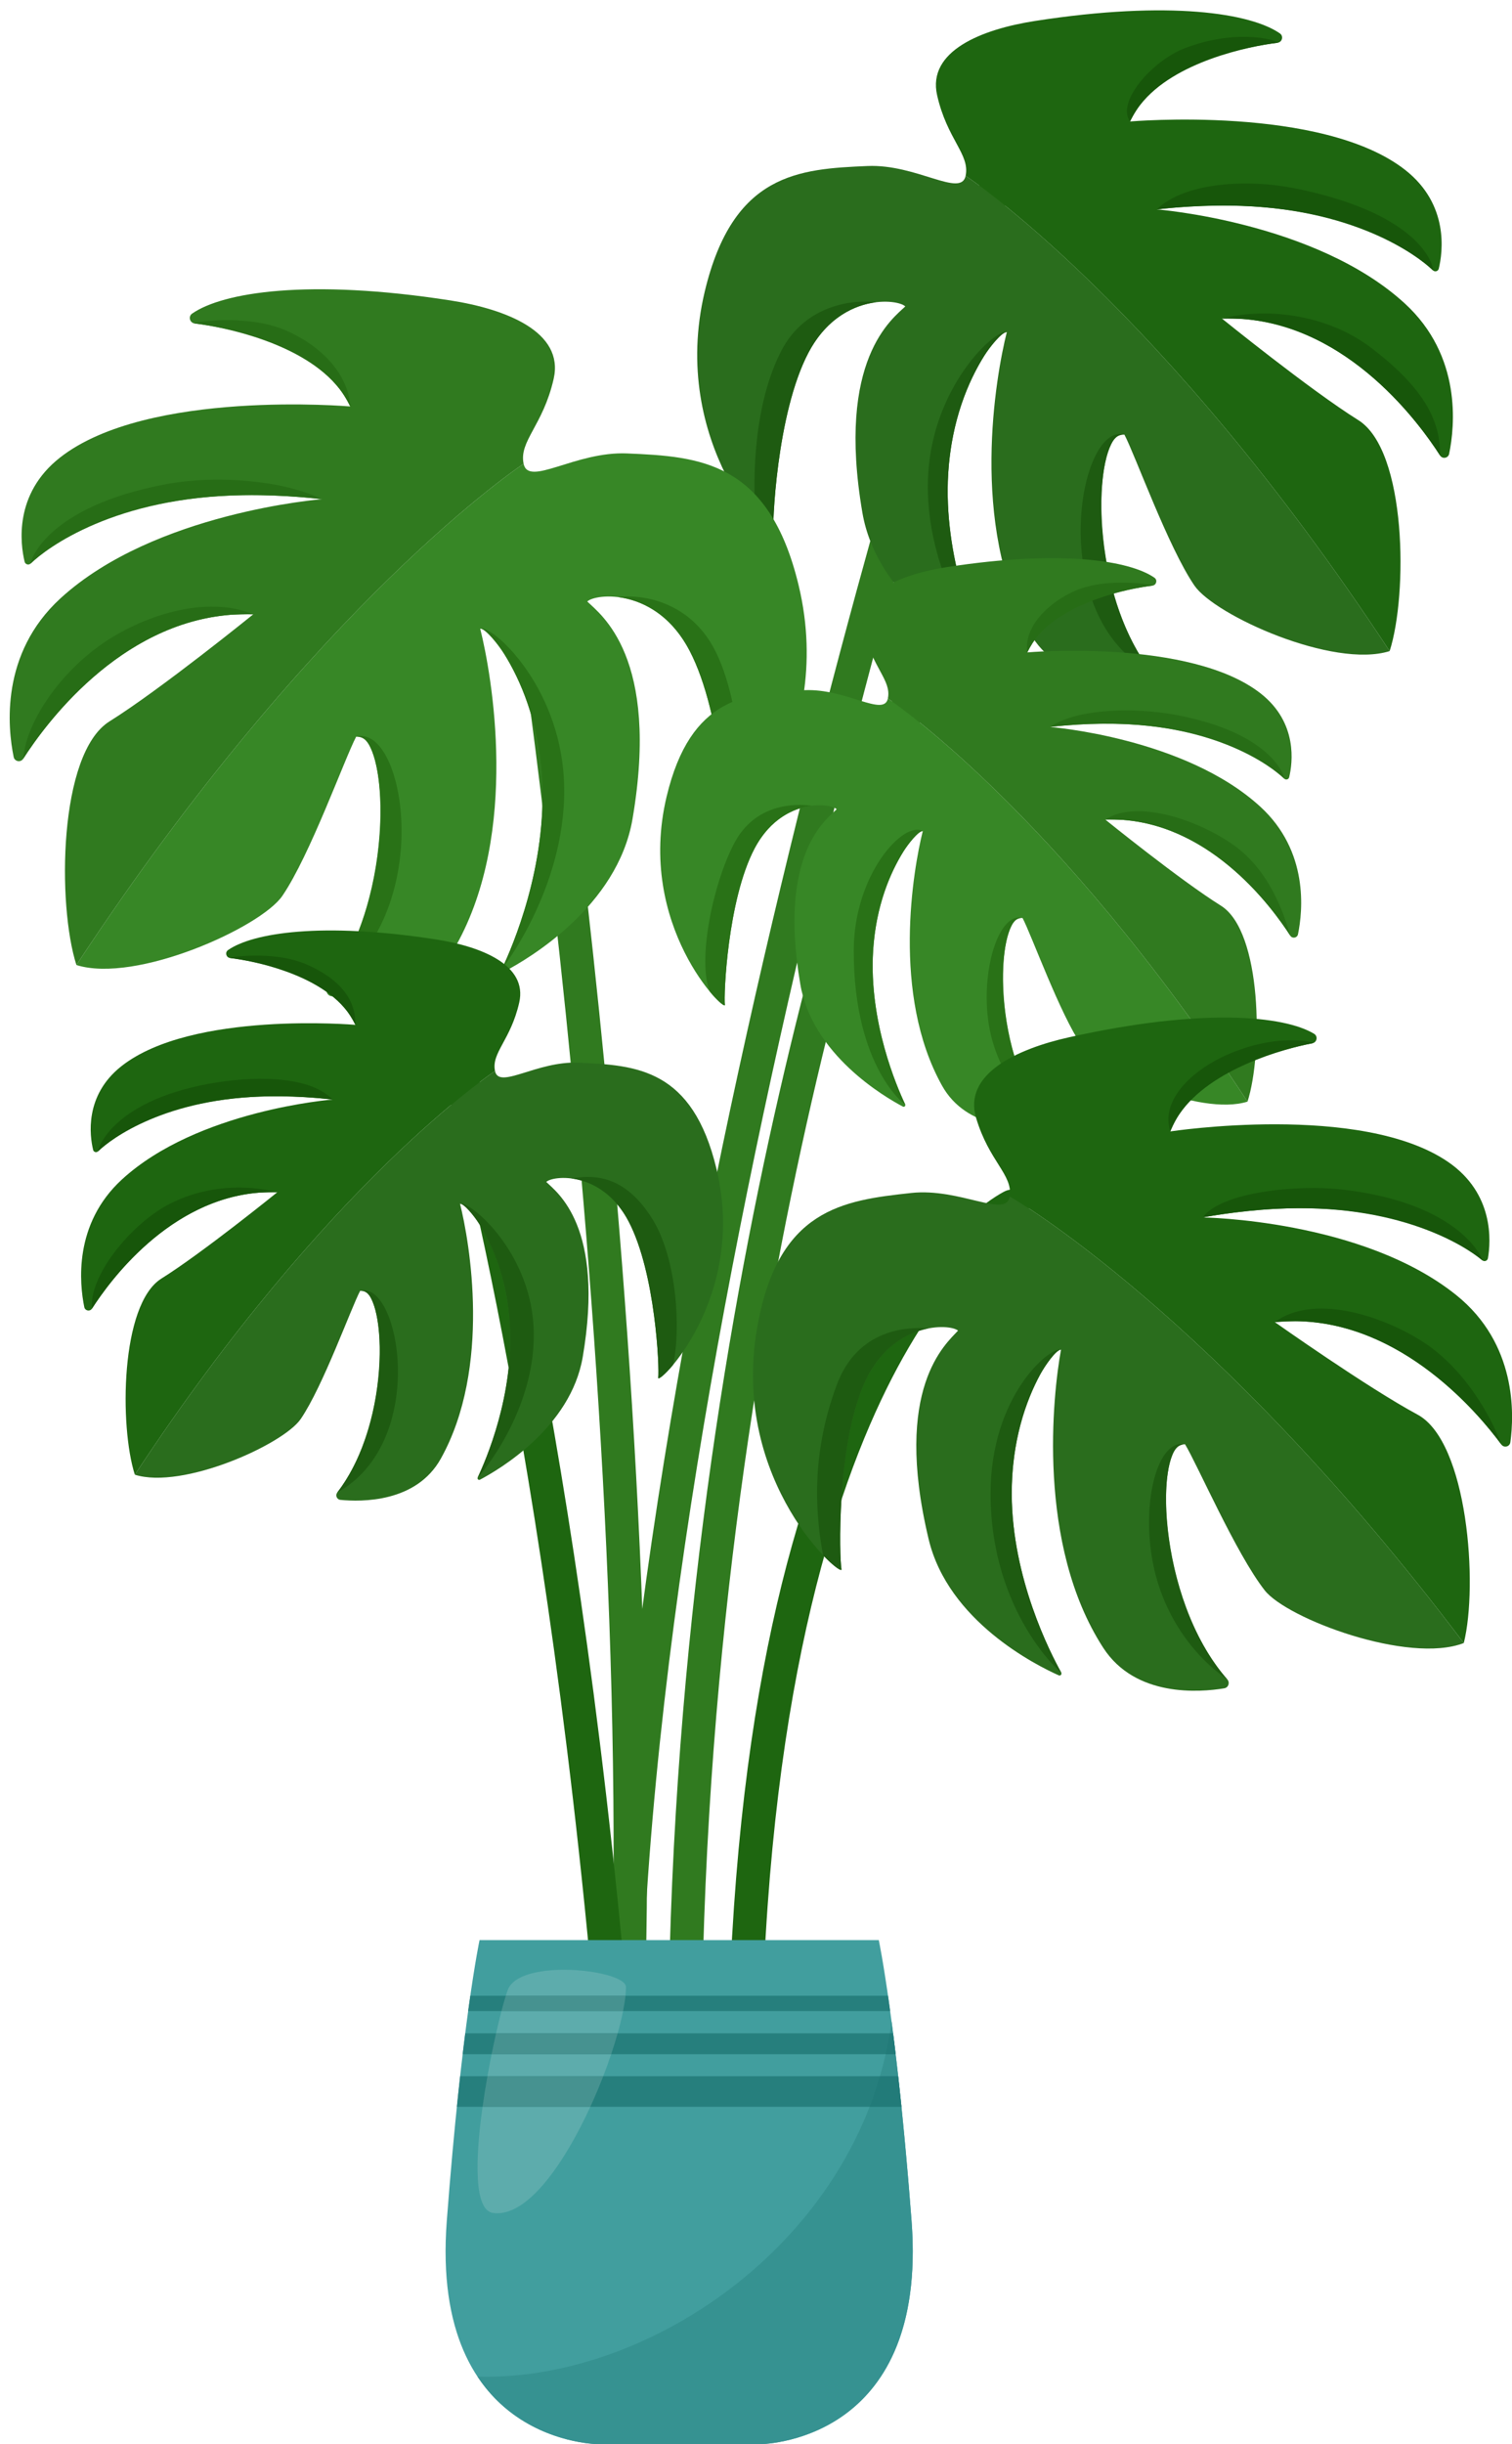 <?xml version="1.0" encoding="UTF-8"?><svg xmlns="http://www.w3.org/2000/svg" xmlns:xlink="http://www.w3.org/1999/xlink" height="1839.2" preserveAspectRatio="xMidYMid meet" version="1.0" viewBox="-7.3 -7.8 1138.3 1839.2" width="1138.3" zoomAndPan="magnify"><defs><clipPath id="a"><path d="M 726 757 L 1131.051 757 L 1131.051 1229 L 726 1229 Z M 726 757"/></clipPath><clipPath id="b"><path d="M 328 1452 L 680 1452 L 680 1831.41 L 328 1831.41 Z M 328 1452"/></clipPath><clipPath id="c"><path d="M 444 1629 L 680 1629 L 680 1831.41 L 444 1831.41 Z M 444 1629"/></clipPath><clipPath id="d"><path d="M 352 1513 L 680 1513 L 680 1831.41 L 352 1831.41 Z M 352 1513"/></clipPath></defs><g><g><path d="M 462.082 1571.199 C 469.027 1571.199 474.66 1565.57 474.672 1558.617 C 475.449 979.168 747.191 153.684 749.934 145.414 C 752.125 138.816 748.551 131.688 741.953 129.492 C 735.359 127.328 728.227 130.883 726.039 137.477 C 723.281 145.789 450.273 975.051 449.492 1558.59 C 449.48 1565.539 455.109 1571.188 462.062 1571.199 L 462.082 1571.199" fill="#307a1f"/></g><g><path d="M 719.668 124.496 C 716.188 141.211 682.684 115.523 645.738 117.125 C 594.172 119.348 544.598 122.441 523.305 211.414 C 495.84 326.191 576.133 404.141 574.992 396.16 C 573.852 388.172 577.297 303.43 601.23 257.785 C 625.031 212.383 668.531 217.078 674.23 222.773 C 664.75 231.953 622.164 262.363 641.938 377.949 C 652.625 440.449 716.363 477.789 733 486.547 C 734.266 487.219 735.629 485.883 735.016 484.586 C 727.719 469.25 702.668 411.438 706.574 348.297 C 710.746 280.883 744.953 241.027 750.656 242.164 C 742.316 275.293 722.543 387.078 767.77 468.02 C 789.555 507.02 838.25 506.242 856.707 504.41 C 859.871 504.094 861.406 500.422 859.465 497.895 C 809.621 433.238 816.449 314.242 839.207 319.242 C 847.32 334.633 872.137 403.922 891.906 432.816 C 907.273 455.281 996.438 495.516 1038.895 482.137 C 867.789 222.066 719.668 124.496 719.668 124.496" fill="#2a6d1d"/></g><g><path d="M 1015.293 308.336 C 978.789 285.516 912.629 231.91 912.629 231.91 C 1001.723 228.742 1060.543 309.469 1076.852 334.965 C 1078.672 337.805 1083 336.996 1083.68 333.691 C 1087.953 312.953 1093.391 260.055 1050.293 220.551 C 983.262 159.094 863.582 149.777 863.582 149.777 C 997.797 134.656 1057.922 182.641 1071.531 195.664 C 1072.992 197.059 1075.391 196.34 1075.871 194.371 C 1078.852 181.957 1083.793 146.16 1050.652 120.129 C 988.176 71.027 843.43 83.621 843.43 83.621 C 863.973 39.422 930.902 27.32 954.496 24.387 C 958.027 23.949 959.195 19.387 956.277 17.355 C 934.527 2.211 873.449 -7.801 771.973 7.961 C 732.031 14.164 690.605 30.434 698.207 63.895 C 705.812 97.352 723.043 108.285 719.664 124.496 C 719.664 124.496 867.789 222.066 1038.891 482.137 C 1052.582 439.555 1051.793 331.145 1015.293 308.336" fill="#1e6610"/></g><g><path d="M 581.145 255.73 C 561.582 293.051 558.512 346.539 561.836 384.809 C 569.672 394.199 575.301 398.32 574.992 396.172 C 573.852 388.18 577.297 303.441 601.227 257.789 C 615.301 230.949 636.254 221.621 652.215 219.648 C 636.875 217.512 599.602 220.531 581.145 255.73" fill="#1e5b11"/></g><g><path d="M 829.078 326.77 C 830.035 324.781 832.312 319.102 839.203 319.25 C 804.164 309.531 779.703 456.371 859.465 497.898 C 818.195 444.371 815.492 355.039 829.078 326.77" fill="#1e5b11"/></g><g><path d="M 706.57 348.301 C 709.062 308.059 721.863 279.012 733.703 259.898 C 737.551 253.691 747.453 241.398 750.652 242.172 C 742.562 239.18 695.234 281.891 691.465 349.32 C 687.285 424.09 735.629 485.891 735.016 484.602 C 727.715 469.25 702.668 411.441 706.57 348.301" fill="#1e5b11"/></g><g><path d="M 863.578 149.781 C 863.578 149.781 889.117 146.547 919.141 146.926 C 1011.418 148.105 1059.965 184.602 1071.531 195.664 C 1072.449 196.551 1068.215 154.184 967.574 133.906 C 933.227 126.984 885.02 128.867 863.578 149.781" fill="#17560a"/></g><g><path d="M 843.43 83.625 C 843.43 83.625 846.781 76.574 851.152 71.016 C 876.812 38.387 933.32 27.027 954.492 24.402 C 958.023 23.957 927.234 12.395 885.02 28.332 C 860.262 37.672 832.867 68.953 843.43 83.625" fill="#17560a"/></g><g><path d="M 1023.621 252.949 C 993.953 230.801 950.133 222.531 912.629 231.91 C 912.629 231.91 919.527 231.828 928.16 232.219 C 1008.539 238.148 1061.512 310.988 1076.852 334.961 C 1076.852 315.07 1071.621 288.789 1023.621 252.949" fill="#17560a"/></g><g><path d="M 458.527 1650.012 C 465.051 1650.012 470.57 1644.98 471.07 1638.371 C 512.23 1095.309 395.039 368.77 393.852 361.488 C 392.734 354.641 386.258 350 379.398 351.102 C 372.535 352.219 367.883 358.691 369.004 365.551 C 370.188 372.801 486.895 1096.441 445.965 1636.469 C 445.438 1643.398 450.629 1649.449 457.566 1649.969 C 457.891 1650 458.211 1650.012 458.527 1650.012" fill="#307a1f"/></g><g><path d="M 386.898 341.172 C 390.566 358.801 425.902 331.699 464.867 333.391 C 519.25 335.738 571.535 339 593.988 432.84 C 622.961 553.891 538.273 636.102 539.477 627.68 C 540.684 619.262 537.047 529.879 511.809 481.738 C 486.703 433.859 440.832 438.801 434.816 444.82 C 444.816 454.488 489.73 486.57 468.879 608.48 C 457.602 674.391 390.383 713.762 372.836 723.012 C 371.504 723.711 370.062 722.301 370.711 720.941 C 378.406 704.762 404.824 643.789 400.707 577.199 C 396.309 506.102 360.23 464.07 354.215 465.27 C 363.012 500.211 383.863 618.102 336.168 703.469 C 313.188 744.59 261.832 743.781 242.367 741.84 C 239.031 741.512 237.41 737.629 239.457 734.98 C 292.027 666.789 284.828 541.281 260.824 546.559 C 252.27 562.789 226.098 635.871 205.242 666.34 C 189.039 690.031 95.004 732.469 50.227 718.352 C 230.68 444.07 386.898 341.172 386.898 341.172" fill="#378726"/></g><g><path d="M 75.113 535.039 C 113.609 510.98 183.387 454.441 183.387 454.441 C 89.426 451.102 27.387 536.25 10.188 563.129 C 8.27 566.129 3.703 565.281 2.984 561.789 C -1.52 539.922 -7.254 484.121 38.195 442.461 C 108.898 377.648 235.113 367.828 235.113 367.828 C 93.566 351.871 30.152 402.488 15.801 416.219 C 14.262 417.691 11.723 416.93 11.227 414.859 C 8.078 401.762 2.875 364 37.82 336.551 C 103.711 284.77 256.367 298.051 256.367 298.051 C 234.703 251.43 164.117 238.68 139.234 235.59 C 135.508 235.121 134.273 230.301 137.355 228.16 C 160.297 212.199 224.707 201.641 331.734 218.262 C 373.855 224.801 417.547 241.961 409.527 277.25 C 401.508 312.539 383.336 324.059 386.898 341.172 C 386.898 341.172 230.68 444.07 50.227 718.352 C 35.789 673.441 36.617 559.102 75.113 535.039" fill="#307a1f"/></g><g><path d="M 530.566 480.75 C 551.199 520.102 552.438 587.98 553.355 615.699 C 545.09 625.609 539.152 629.949 539.477 627.68 C 540.684 619.262 537.047 529.879 511.809 481.738 C 496.969 453.43 474.867 443.59 458.035 441.52 C 474.215 439.25 511.102 443.629 530.566 480.75" fill="#297217"/></g><g><path d="M 271.504 554.488 C 270.492 552.391 268.094 546.398 260.824 546.559 C 297.781 536.309 322.141 679.09 239.457 734.98 C 282.98 678.52 285.832 584.301 271.504 554.488" fill="#297217"/></g><g><path d="M 400.707 577.199 C 398.078 534.75 384.578 504.121 372.094 483.961 C 368.035 477.41 357.59 464.461 354.215 465.27 C 362.746 462.109 413.219 506.809 417.191 577.93 C 421.602 656.77 370.062 722.301 370.711 720.941 C 378.406 704.762 404.824 643.789 400.707 577.199" fill="#297217"/></g><g><path d="M 235.113 367.828 C 235.113 367.828 208.184 364.41 176.52 364.82 C 79.199 366.051 27.996 404.551 15.801 416.219 C 14.828 417.148 24.57 373.5 119.359 356.238 C 155.711 349.621 205.625 353.512 235.113 367.828" fill="#276d16"/></g><g><path d="M 256.367 298.051 C 256.367 298.051 252.836 290.609 248.223 284.75 C 221.156 250.34 161.562 238.359 139.234 235.59 C 135.512 235.121 177.262 227.738 207.773 240.801 C 233.43 251.781 254.945 272.988 256.367 298.051" fill="#276d16"/></g><g><path d="M 67.781 477.961 C 99.512 455.219 148.23 439.73 183.387 454.441 C 183.387 454.441 176.109 454.359 167.004 454.77 C 82.23 461.031 26.367 537.84 10.188 563.129 C 12.027 537.93 34.727 501.66 67.781 477.961" fill="#276d16"/></g><g><path d="M 508.293 1555.059 C 515.242 1555.059 520.875 1549.43 520.883 1542.48 C 521.66 963.59 685.645 534.719 687.297 530.461 C 689.816 523.969 686.605 516.68 680.121 514.16 C 673.652 511.648 666.348 514.859 663.828 521.34 C 662.152 525.641 496.488 958.602 495.703 1542.461 C 495.695 1549.398 501.324 1555.051 508.277 1555.059 L 508.293 1555.059" fill="#307a1f"/></g><g><path d="M 661.129 517.789 C 658.18 531.969 629.762 510.18 598.426 511.531 C 554.688 513.422 512.641 516.051 494.582 591.512 C 471.285 688.859 539.391 754.98 538.422 748.199 C 537.453 741.43 540.379 669.551 560.676 630.84 C 580.863 592.328 617.754 596.309 622.594 601.148 C 614.551 608.922 578.43 634.719 595.199 732.762 C 604.266 785.77 658.328 817.43 672.438 824.871 C 673.512 825.43 674.668 824.301 674.148 823.211 C 667.957 810.199 646.715 761.16 650.023 707.609 C 653.562 650.43 682.578 616.629 687.414 617.59 C 680.34 645.691 663.57 740.5 701.926 809.148 C 720.406 842.23 761.707 841.574 777.363 840.016 C 780.047 839.746 781.348 836.629 779.703 834.496 C 737.426 779.66 743.215 678.719 762.52 682.969 C 769.402 696.02 790.449 754.789 807.219 779.301 C 820.25 798.352 895.875 832.477 931.887 821.129 C 786.762 600.539 661.129 517.789 661.129 517.789" fill="#378726"/></g><g><path d="M 911.871 673.711 C 880.91 654.359 824.797 608.891 824.797 608.891 C 900.359 606.199 950.254 674.68 964.086 696.289 C 965.629 698.699 969.301 698.02 969.879 695.211 C 973.5 677.629 978.113 632.762 941.559 599.25 C 884.699 547.129 783.195 539.23 783.195 539.23 C 897.031 526.398 948.027 567.102 959.57 578.141 C 960.809 579.328 962.852 578.719 963.25 577.051 C 965.781 566.52 969.965 536.148 941.863 514.07 C 888.871 472.441 766.102 483.109 766.102 483.109 C 783.527 445.621 840.293 435.371 860.305 432.879 C 863.301 432.512 864.293 428.629 861.816 426.91 C 843.367 414.07 791.566 405.578 705.492 418.941 C 671.617 424.199 636.48 438 642.93 466.379 C 649.379 494.762 663.992 504.031 661.129 517.789 C 661.129 517.789 786.762 600.539 931.887 821.129 C 943.492 785.012 942.828 693.059 911.871 673.711" fill="#307a1f"/></g><g><path d="M 545.434 626.781 C 528.84 658.43 517.578 716.262 527.262 738.57 C 533.91 746.539 538.684 750.031 538.422 748.199 C 537.453 741.43 540.379 669.551 560.676 630.84 C 572.609 608.07 590.383 600.16 603.918 598.488 C 590.91 596.672 561.086 596.93 545.434 626.781" fill="#297217"/></g><g><path d="M 753.93 689.352 C 754.742 687.66 756.672 682.84 762.52 682.969 C 745.551 678.262 731.746 718.898 736.469 758.52 C 740.016 788.289 755.523 815.211 779.703 834.496 C 744.699 789.09 742.406 713.32 753.93 689.352" fill="#297217"/></g><g><path d="M 650.023 707.609 C 652.137 673.469 662.992 648.828 673.035 632.621 C 676.301 627.359 684.699 616.941 687.414 617.59 C 673.145 609.391 635.578 649.949 635.441 707.23 C 635.234 795.379 674.668 824.301 674.148 823.211 C 667.957 810.199 646.715 761.16 650.023 707.609" fill="#297217"/></g><g><path d="M 783.195 539.23 C 783.195 539.23 804.855 536.48 830.32 536.809 C 908.586 537.801 949.766 568.762 959.57 578.141 C 960.355 578.891 952.887 543.789 876.656 529.91 C 847.422 524.59 804.172 524.961 783.195 539.23" fill="#276d16"/></g><g><path d="M 766.102 483.109 C 766.102 483.109 768.945 477.129 772.652 472.422 C 794.422 444.738 842.348 435.109 860.305 432.879 C 863.301 432.512 827.117 426.051 802.578 436.551 C 781.945 445.371 763.152 464.109 766.102 483.109" fill="#276d16"/></g><g><path d="M 921.66 628.27 C 896.145 609.98 849.176 593.039 824.797 608.891 C 824.797 608.891 830.648 608.82 837.973 609.148 C 906.148 614.18 951.074 675.961 964.086 696.289 C 958.922 678.41 948.242 647.328 921.66 628.27" fill="#276d16"/></g><g><path d="M 553.574 1534.449 C 560.391 1534.449 565.996 1529.012 566.156 1522.148 C 572.383 1253.93 625.086 1101.891 668.199 1021.57 C 714.57 935.191 759.914 911.395 760.367 911.164 C 766.535 908.027 769.051 900.477 765.949 894.285 C 762.852 888.098 755.371 885.547 749.16 888.613 C 741.172 892.555 553.293 991.227 540.98 1521.57 C 540.82 1528.52 546.324 1534.289 553.277 1534.441 C 553.379 1534.449 553.477 1534.449 553.574 1534.449" fill="#1e6610"/></g><g><path d="M 752.891 892.43 C 750.508 909.332 715.402 885.883 678.641 889.879 C 627.328 895.453 578.062 901.77 562.605 991.938 C 542.664 1108.262 627.863 1180.82 626.203 1172.93 C 624.547 1165.031 622.469 1080.238 643.379 1033.141 C 664.18 986.289 707.887 988.133 713.949 993.457 C 705.086 1003.219 664.57 1036.352 691.82 1150.398 C 706.555 1212.07 772.586 1245.18 789.758 1252.84 C 791.062 1253.43 792.34 1252.012 791.641 1250.762 C 783.363 1235.922 754.602 1179.859 754.391 1116.602 C 754.164 1049.059 785.707 1007.07 791.473 1007.828 C 785.305 1041.43 772.852 1154.27 823.246 1232.09 C 847.523 1269.59 896.066 1265.648 914.363 1262.609 C 917.5 1262.09 918.793 1258.32 916.695 1255.941 C 862.746 1194.66 861.816 1075.469 884.852 1078.98 C 893.945 1093.809 923.223 1161.34 944.832 1188.891 C 961.625 1210.301 1053.219 1244.648 1094.711 1228.531 C 907.051 980.148 752.891 892.43 752.891 892.43" fill="#2a6d1d"/></g><g clip-path="url(#a)"><path d="M 1059.852 1056.629 C 1021.949 1036.238 952.438 987.047 952.438 987.047 C 1041.129 978.094 1105.09 1054.828 1123.02 1079.199 C 1125.02 1081.922 1129.289 1080.828 1129.75 1077.48 C 1132.66 1056.512 1134.648 1003.371 1089.07 966.754 C 1018.18 909.797 898.148 908.285 898.148 908.285 C 1031.09 884.457 1094.219 928.434 1108.641 940.539 C 1110.191 941.84 1112.539 940.965 1112.891 938.969 C 1115.059 926.383 1117.648 890.34 1082.891 866.52 C 1017.352 821.602 873.734 843.578 873.734 843.578 C 891.359 798.129 957.355 781.711 980.711 777.25 C 984.203 776.578 985.074 771.949 982.027 770.109 C 959.34 756.422 897.742 750.398 797.504 772.73 C 758.055 781.52 717.773 800.449 727.535 833.344 C 737.305 866.238 755.207 876.023 752.891 892.43 C 752.891 892.43 907.051 980.148 1094.711 1228.531 C 1105.602 1185.148 1097.762 1077.02 1059.852 1056.629" fill="#1e6610"/></g><g><path d="M 622.695 1034.18 C 601.559 1090.609 607.801 1137.359 612.336 1162.449 C 620.766 1171.32 626.652 1175.059 626.203 1172.93 C 624.547 1165.031 622.469 1080.238 643.379 1033.141 C 655.676 1005.441 675.977 994.77 691.777 991.766 C 676.328 990.621 638.629 991.656 622.695 1034.18" fill="#1e5b11"/></g><g><path d="M 875.238 1087.148 C 876.062 1085.102 877.961 1079.281 884.852 1078.98 C 864.531 1074.75 851.898 1121.078 860.477 1167.309 C 866.93 1202.078 886.754 1235.09 916.695 1255.941 C 872.027 1205.211 863.52 1116.23 875.238 1087.148" fill="#1e5b11"/></g><g><path d="M 754.391 1116.602 C 754.258 1076.281 765.141 1046.461 775.711 1026.621 C 779.145 1020.18 788.23 1007.27 791.473 1007.828 C 783.203 1005.371 738.457 1042.301 738.457 1116.109 C 738.457 1205.859 792.34 1252.012 791.641 1250.762 C 783.359 1235.922 754.602 1179.859 754.391 1116.602" fill="#1e5b11"/></g><g><path d="M 898.148 908.285 C 898.148 908.285 923.422 903.395 953.402 901.82 C 1045.559 896.988 1096.379 930.254 1108.641 940.539 C 1109.621 941.359 1094.172 897.797 1003.422 887.316 C 968.613 883.297 911.57 889.41 898.148 908.285" fill="#17560a"/></g><g><path d="M 873.734 843.578 C 873.734 843.578 876.621 836.32 880.621 830.488 C 904.105 796.262 959.754 781.25 980.711 777.25 C 984.203 776.578 952.438 768.301 912.102 787.949 C 888.312 799.531 866.434 821.129 873.734 843.578" fill="#17560a"/></g><g><path d="M 1062.379 1000.879 C 1030.949 981.32 980.93 965.836 952.438 987.047 C 952.438 987.047 959.316 986.523 967.957 986.352 C 1048.551 987.039 1106.148 1056.27 1123.02 1079.199 C 1115.57 1058.551 1095.121 1021.27 1062.379 1000.879" fill="#17560a"/></g><g><path d="M 460.82 1616.559 C 461.121 1616.559 461.426 1616.551 461.73 1616.531 C 468.668 1616.031 473.887 1610.012 473.391 1603.07 C 437.262 1099.059 354.797 809.969 353.965 807.109 C 352.031 800.43 345.039 796.59 338.371 798.52 C 331.695 800.449 327.848 807.441 329.781 814.109 C 330.602 816.949 412.355 1103.801 448.273 1604.871 C 448.75 1611.5 454.277 1616.559 460.82 1616.559" fill="#1e6610"/></g><g><path d="M 365.363 798.109 C 368.32 812.301 396.777 790.48 428.156 791.84 C 471.957 793.73 514.066 796.359 532.152 871.934 C 555.484 969.426 487.281 1035.641 488.25 1028.859 C 489.219 1022.07 486.289 950.09 465.965 911.32 C 445.746 872.758 408.801 876.738 403.957 881.586 C 412.012 889.375 448.184 915.211 431.387 1013.391 C 422.309 1066.469 368.168 1098.191 354.039 1105.629 C 352.965 1106.199 351.805 1105.07 352.324 1103.969 C 358.523 1090.941 379.801 1041.828 376.484 988.199 C 372.941 930.941 343.887 897.086 339.039 898.055 C 346.125 926.191 362.922 1021.141 324.508 1089.898 C 306 1123.02 264.637 1122.359 248.961 1120.801 C 246.273 1120.531 244.969 1117.41 246.617 1115.27 C 288.957 1060.352 283.156 959.273 263.828 963.523 C 256.938 976.594 235.855 1035.449 219.062 1060 C 206.012 1079.07 130.277 1113.25 94.215 1101.879 C 239.547 880.977 365.363 798.109 365.363 798.109" fill="#2a6d1d"/></g><g><path d="M 114.258 954.25 C 145.262 934.871 201.461 889.336 201.461 889.336 C 125.785 886.648 75.82 955.223 61.969 976.867 C 60.422 979.285 56.746 978.598 56.164 975.789 C 52.539 958.176 47.918 913.242 84.527 879.688 C 141.469 827.488 243.121 819.57 243.121 819.57 C 129.117 806.73 78.047 847.488 66.488 858.547 C 65.246 859.734 63.207 859.121 62.805 857.453 C 60.27 846.906 56.078 816.5 84.223 794.379 C 137.289 752.691 260.238 763.379 260.238 763.379 C 242.789 725.828 185.941 715.559 165.898 713.07 C 162.898 712.699 161.906 708.82 164.387 707.09 C 182.863 694.23 234.738 685.73 320.934 699.109 C 354.859 704.379 390.051 718.199 383.59 746.621 C 377.129 775.051 362.496 784.328 365.363 798.109 C 365.363 798.109 239.547 880.977 94.215 1101.879 C 82.59 1065.711 83.254 973.629 114.258 954.25" fill="#1e6610"/></g><g><path d="M 483.57 909.02 C 502.613 939.316 505.344 993.449 499.426 1019.211 C 492.77 1027.191 487.988 1030.691 488.25 1028.859 C 489.219 1022.07 486.289 950.09 465.965 911.32 C 454.012 888.523 436.215 880.598 422.656 878.926 C 435.688 877.102 461.039 873.176 483.57 909.02" fill="#1e5b11"/></g><g><path d="M 272.43 969.914 C 271.613 968.223 269.684 963.395 263.828 963.523 C 293.59 955.27 315.617 1076.93 246.617 1115.27 C 281.672 1069.801 283.969 993.922 272.43 969.914" fill="#1e5b11"/></g><g><path d="M 376.484 988.199 C 374.367 954.016 363.496 929.34 353.438 913.109 C 350.172 907.836 341.758 897.398 339.039 898.055 C 345.914 895.508 391.156 932.719 394.359 989.996 C 397.91 1053.5 351.805 1105.07 352.324 1103.969 C 358.523 1090.941 379.801 1041.828 376.484 988.199" fill="#1e5b11"/></g><g><path d="M 243.121 819.57 C 243.121 819.57 221.43 816.828 195.93 817.148 C 117.551 818.148 76.309 849.152 66.488 858.547 C 65.703 859.297 74.281 821.488 150.621 807.59 C 179.898 802.262 224.434 800.379 243.121 819.57" fill="#17560a"/></g><g><path d="M 260.238 763.379 C 260.238 763.379 257.391 757.391 253.68 752.672 C 231.879 724.949 183.883 715.309 165.898 713.07 C 162.898 712.699 198.266 707.121 222.84 717.641 C 243.504 726.48 260.84 740.82 260.238 763.379" fill="#17560a"/></g><g><path d="M 108.672 905.301 C 134.227 886.98 169.605 881.371 201.461 889.336 C 201.461 889.336 195.598 889.27 188.266 889.602 C 119.988 894.641 74.996 956.508 61.969 976.867 C 59.812 956.57 82.047 924.387 108.672 905.301" fill="#17560a"/></g><g clip-path="url(#b)"><path d="M 678.961 1663.398 C 667.723 1515.328 654.293 1452.078 654.293 1452.078 L 353.723 1452.078 C 353.723 1452.078 340.289 1515.328 329.055 1663.398 C 316.234 1832.371 444.164 1831.41 444.164 1831.41 L 563.852 1831.41 C 563.852 1831.41 691.781 1832.371 678.961 1663.398" fill="#419e9e"/></g><g><path d="M 345.16 1505.449 L 662.855 1505.449 C 662.297 1501.371 661.758 1497.539 661.238 1493.949 L 346.773 1493.949 C 346.254 1497.539 345.715 1501.371 345.16 1505.449" fill="#267f7d"/></g><g><path d="M 341.023 1537.922 L 666.992 1537.922 C 666.336 1532.41 665.691 1527.18 665.066 1522.238 L 342.949 1522.238 C 342.32 1527.18 341.676 1532.41 341.023 1537.922" fill="#267f7d"/></g><g><path d="M 336.648 1577.5 L 671.363 1577.5 C 670.531 1569.41 669.715 1561.77 668.902 1554.512 L 339.113 1554.512 C 338.301 1561.77 337.48 1569.41 336.648 1577.5" fill="#267f7d"/></g><g clip-path="url(#c)"><path d="M 563.898 1831.41 C 563.867 1831.41 563.852 1831.41 563.852 1831.41 L 444.164 1831.41 C 444.164 1831.41 444.148 1831.41 444.121 1831.41 C 444.148 1831.41 444.164 1831.41 444.164 1831.41 L 563.852 1831.41 C 563.852 1831.41 563.867 1831.41 563.898 1831.41 C 566.57 1831.41 679.844 1830.559 679.863 1686.48 C 679.844 1830.559 566.57 1831.41 563.898 1831.41 M 678.941 1663.172 C 678.934 1663.059 678.922 1662.93 678.914 1662.828 C 678.926 1662.941 678.934 1663.059 678.941 1663.172 M 678.906 1662.73 C 678.902 1662.672 678.898 1662.621 678.895 1662.57 C 678.898 1662.621 678.902 1662.672 678.906 1662.73 M 678.879 1662.32 C 678.871 1662.25 678.867 1662.191 678.863 1662.129 C 678.867 1662.191 678.871 1662.25 678.879 1662.32 M 678.859 1662.07 C 678.848 1661.949 678.84 1661.82 678.828 1661.691 C 678.84 1661.82 678.848 1661.941 678.859 1662.07 M 678.824 1661.641 C 677.992 1650.711 677.145 1640.262 676.293 1630.25 C 677.145 1640.25 677.992 1650.711 678.824 1661.641 M 676.277 1630.07 C 676.273 1629.988 676.266 1629.922 676.262 1629.852 C 676.266 1629.922 676.273 1629.988 676.277 1630.07 M 676.238 1629.621 C 676.238 1629.59 676.234 1629.559 676.23 1629.52 C 676.234 1629.559 676.238 1629.59 676.238 1629.621 M 676.207 1629.238 C 676.203 1629.211 676.203 1629.199 676.199 1629.16 C 676.203 1629.191 676.207 1629.219 676.207 1629.238" fill="#c5dbda"/></g><g clip-path="url(#d)"><path d="M 563.898 1831.41 C 563.867 1831.41 563.852 1831.41 563.852 1831.41 L 444.164 1831.41 C 444.164 1831.41 444.148 1831.41 444.121 1831.41 C 444.121 1831.41 444.117 1831.41 444.117 1831.41 C 442.266 1831.41 385.629 1830.988 352.203 1780.559 C 354.32 1780.621 356.426 1780.648 358.555 1780.648 C 471.066 1780.641 599.664 1700.762 647.371 1577.5 L 671.363 1577.5 C 672.965 1593.129 674.594 1610.328 676.199 1629.16 C 676.203 1629.199 676.203 1629.211 676.207 1629.238 C 676.215 1629.34 676.223 1629.43 676.23 1629.52 C 676.234 1629.559 676.238 1629.59 676.238 1629.621 C 676.246 1629.699 676.254 1629.77 676.262 1629.852 C 676.266 1629.922 676.273 1629.988 676.277 1630.07 C 676.281 1630.129 676.289 1630.191 676.293 1630.25 C 677.145 1640.262 677.992 1650.711 678.824 1661.641 C 678.824 1661.66 678.828 1661.672 678.828 1661.691 C 678.84 1661.82 678.848 1661.949 678.859 1662.07 C 678.859 1662.09 678.859 1662.109 678.863 1662.129 C 678.867 1662.191 678.871 1662.25 678.879 1662.32 C 678.883 1662.398 678.891 1662.48 678.895 1662.57 C 678.898 1662.621 678.902 1662.672 678.906 1662.73 C 678.91 1662.762 678.91 1662.789 678.914 1662.828 C 678.922 1662.93 678.934 1663.059 678.941 1663.172 C 678.945 1663.25 678.953 1663.32 678.961 1663.398 C 679.57 1671.48 679.863 1679.172 679.863 1686.48 C 679.844 1830.559 566.57 1831.41 563.898 1831.41 M 671.156 1575.469 C 670.395 1568.129 669.645 1561.16 668.902 1554.512 L 655.164 1554.512 C 656.762 1549.051 658.195 1543.52 659.469 1537.922 L 666.992 1537.922 C 666.676 1535.262 666.363 1532.672 666.055 1530.148 C 667.684 1543.43 669.402 1558.512 671.156 1575.469 M 665.066 1522.238 L 662.562 1522.238 C 663.059 1519.289 663.512 1516.328 663.914 1513.34 C 664.289 1516.199 664.676 1519.16 665.066 1522.238" fill="#369291"/></g><g><path d="M 666.992 1537.922 L 659.469 1537.922 C 660.641 1532.75 661.676 1527.52 662.562 1522.238 L 665.066 1522.238 C 665.391 1524.801 665.719 1527.441 666.055 1530.148 C 666.363 1532.672 666.676 1535.262 666.992 1537.922" fill="#227b79"/></g><g><path d="M 671.363 1577.5 L 647.371 1577.5 C 650.277 1570 652.883 1562.328 655.164 1554.512 L 668.902 1554.512 C 669.645 1561.16 670.395 1568.129 671.156 1575.469 C 671.227 1576.148 671.297 1576.82 671.363 1577.5" fill="#227b79"/></g><g><path d="M 367.07 1657.609 C 365.98 1657.609 364.887 1657.531 363.805 1657.379 C 349.473 1655.301 350.422 1617.262 355.992 1577.5 L 437.113 1577.5 C 418.02 1619.07 391.527 1657.621 367.07 1657.609 M 446.828 1554.512 L 359.66 1554.512 C 360.672 1548.84 361.73 1543.27 362.812 1537.922 L 452.832 1537.922 C 451.012 1543.328 449.008 1548.879 446.828 1554.512 M 457.688 1522.238 L 366.168 1522.238 C 367.566 1516.059 368.945 1510.391 370.238 1505.449 L 461.789 1505.449 C 460.758 1510.602 459.375 1516.238 457.688 1522.238 M 463.594 1493.949 L 373.492 1493.949 C 374.012 1492.301 374.492 1490.859 374.934 1489.66 C 379.02 1478.57 397.961 1474.398 417.328 1474.398 C 440.344 1474.398 463.965 1480.289 463.965 1487.43 C 463.965 1489.391 463.84 1491.57 463.594 1493.949" fill="#5dacac"/></g><g><path d="M 461.789 1505.449 L 370.238 1505.449 C 371.41 1500.961 372.512 1497.07 373.492 1493.949 L 463.594 1493.949 C 463.234 1497.398 462.629 1501.262 461.789 1505.449" fill="#469290"/></g><g><path d="M 452.832 1537.922 L 362.812 1537.922 C 363.922 1532.43 365.051 1527.18 366.168 1522.238 L 457.688 1522.238 C 456.277 1527.25 454.648 1532.512 452.832 1537.922" fill="#469290"/></g><g><path d="M 437.113 1577.5 L 355.992 1577.5 C 357.066 1569.82 358.316 1562.07 359.66 1554.512 L 446.828 1554.512 C 443.879 1562.129 440.617 1569.871 437.113 1577.5" fill="#469290"/></g></g></svg>